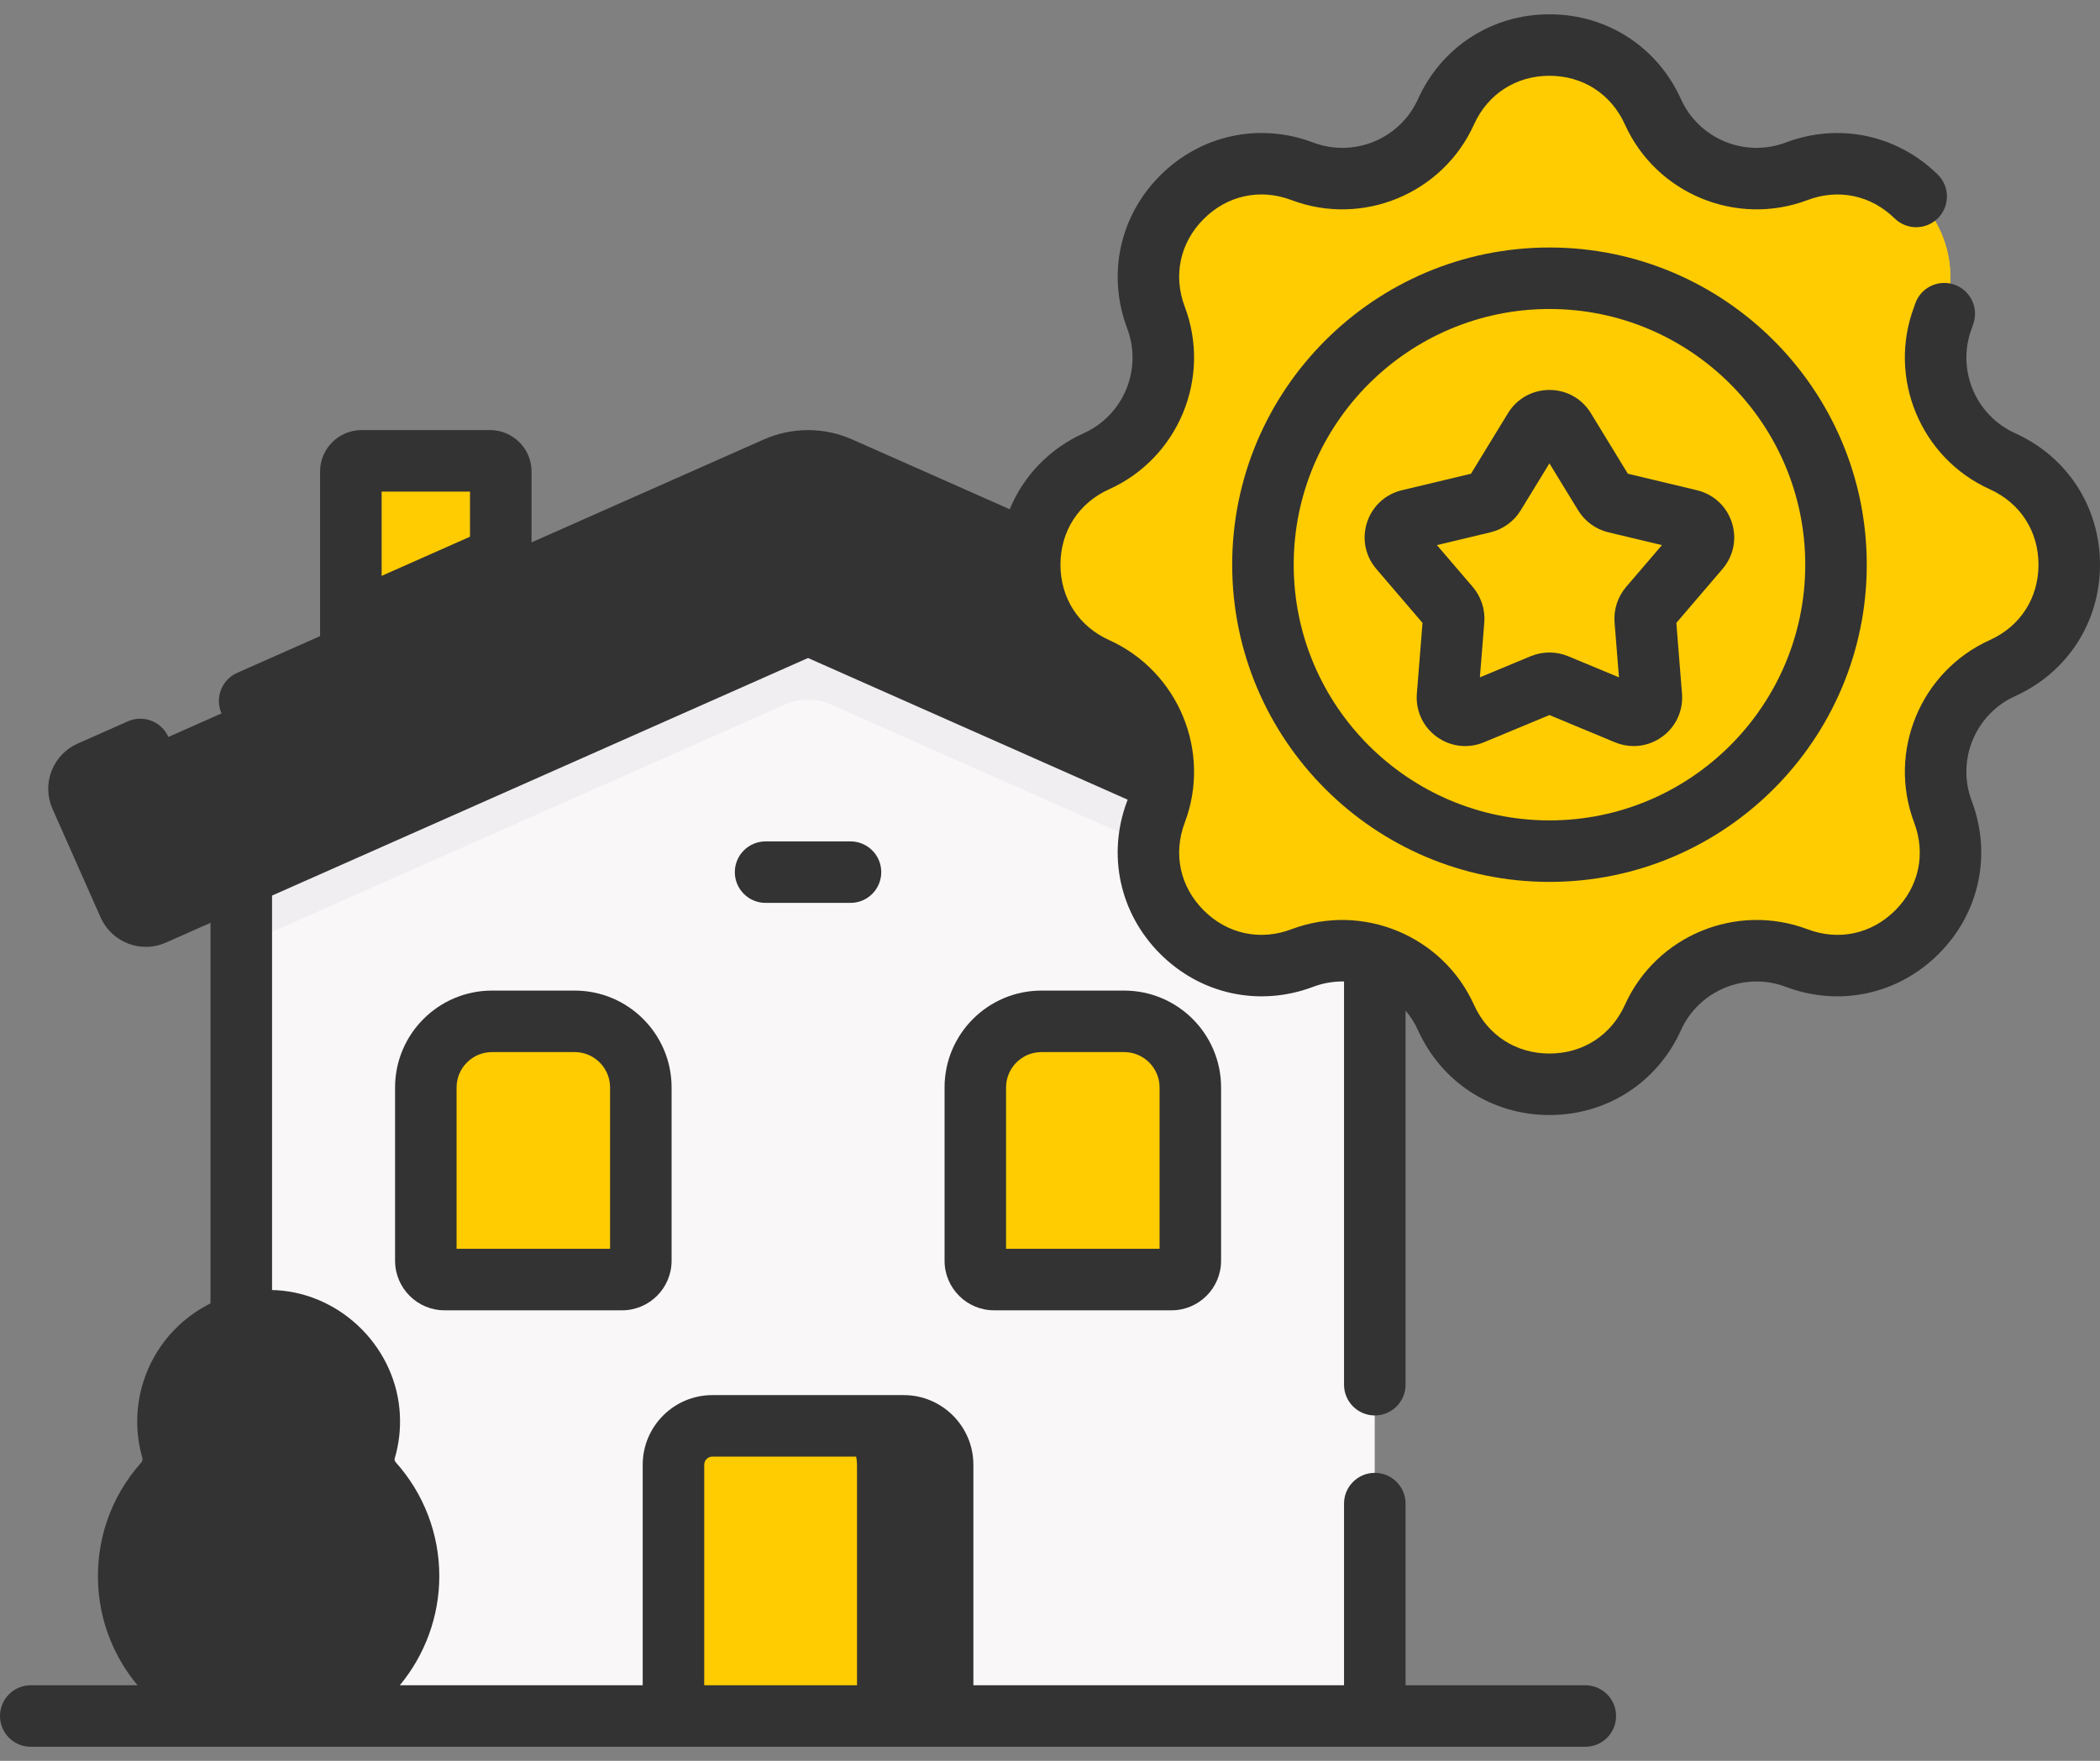 <svg width="62" height="52" viewBox="0 0 62 52" fill="none" xmlns="http://www.w3.org/2000/svg">
<rect x="0" y="0" width="62" height="52" fill="#808080" stroke="none"/>
<path d="M14.781 20.328H10.355V13.921C10.355 13.747 10.497 13.605 10.671 13.605H14.466C14.64 13.605 14.781 13.747 14.781 13.921V20.328Z" fill="#FECC01"/>
<path d="M14.781 15.449L10.355 17.411V20.328H14.781V15.449Z" fill="#333333"/>
<path d="M40.587 50.675H7.121V23.307L23.854 16.609L40.587 23.307V50.675Z" fill="#FAF7F8"/>
<path d="M7.121 23.307V27.923L23.174 20.806C23.607 20.614 24.101 20.614 24.533 20.806L40.587 27.923V23.307L23.854 16.609L7.121 23.307Z" fill="#F0EEF0"/>
<path d="M43.177 27.006L23.852 18.439L4.527 27.006C4.248 27.13 3.92 27.004 3.796 26.724L2.376 23.52C2.252 23.24 2.378 22.913 2.658 22.789L22.917 13.807C23.512 13.543 24.192 13.543 24.787 13.807L45.046 22.789C45.326 22.913 45.452 23.24 45.328 23.52L43.908 26.724C43.784 27.004 43.456 27.13 43.177 27.006Z" fill="#333333"/>
<path d="M45.045 22.789L24.786 13.807C24.19 13.543 23.511 13.543 22.916 13.807L21.445 14.459C21.698 14.481 21.949 14.542 22.186 14.647L42.446 23.629C42.725 23.753 42.852 24.08 42.727 24.36L41.821 26.405L43.176 27.006C43.455 27.13 43.782 27.004 43.907 26.724L45.327 23.52C45.451 23.24 45.325 22.913 45.045 22.789Z" fill="#333333"/>
<path d="M27.825 50.675H19.879V43.255C19.879 42.62 20.393 42.105 21.028 42.105H26.676C27.311 42.105 27.825 42.62 27.825 43.255V50.675Z" fill="#FECC01"/>
<path d="M26.676 42.105H24.152C24.787 42.105 25.302 42.62 25.302 43.255V50.675H27.826V43.255C27.826 42.62 27.311 42.105 26.676 42.105Z" fill="#333333"/>
<path d="M18.359 37.786H13.121C12.815 37.786 12.566 37.537 12.566 37.231V32.113C12.566 31.034 13.441 30.16 14.519 30.16H16.962C18.04 30.16 18.914 31.034 18.914 32.113V37.231C18.914 37.537 18.666 37.786 18.359 37.786Z" fill="#FECC01"/>
<path d="M16.962 30.16H14.883C15.961 30.16 16.835 31.034 16.835 32.113V37.231C16.835 37.537 16.587 37.786 16.28 37.786H18.36C18.667 37.786 18.915 37.537 18.915 37.231V32.113C18.915 31.034 18.041 30.16 16.962 30.16Z" fill="#FECC01"/>
<path d="M34.582 37.786H29.344C29.037 37.786 28.789 37.537 28.789 37.231V32.113C28.789 31.034 29.663 30.16 30.742 30.16H33.184C34.263 30.16 35.137 31.034 35.137 32.113V37.231C35.137 37.537 34.889 37.786 34.582 37.786Z" fill="#FECC01"/>
<path d="M33.185 30.16H31.105C32.184 30.16 33.058 31.034 33.058 32.113V37.231C33.058 37.537 32.81 37.786 32.503 37.786H34.583C34.889 37.786 35.138 37.537 35.138 37.231V32.113C35.138 31.034 34.264 30.16 33.185 30.16Z" fill="#FECC01"/>
<path d="M10.778 42.815C10.87 42.503 10.913 42.169 10.896 41.822C10.822 40.324 9.609 39.096 8.112 39.006C6.387 38.902 4.956 40.27 4.956 41.972C4.956 42.254 4.995 42.527 5.069 42.786C5.17 43.139 5.092 43.517 4.847 43.791C4.136 44.587 3.728 45.66 3.807 46.829C3.944 48.869 5.595 50.523 7.635 50.664C10.049 50.83 12.059 48.921 12.059 46.543C12.059 45.485 11.66 44.519 11.005 43.788C10.768 43.524 10.677 43.156 10.778 42.815Z" fill="#333333"/>
<path d="M11.002 43.788C10.765 43.523 10.674 43.156 10.774 42.815C10.867 42.503 10.91 42.169 10.893 41.822C10.819 40.324 9.605 39.096 8.108 39.005C7.581 38.974 7.081 39.08 6.641 39.291C7.598 39.752 8.278 40.713 8.333 41.822C8.35 42.169 8.308 42.502 8.215 42.815C8.114 43.156 8.206 43.523 8.443 43.788C9.097 44.519 9.496 45.484 9.496 46.543C9.496 48.377 8.3 49.931 6.646 50.47C6.96 50.574 7.29 50.64 7.632 50.664C10.046 50.83 12.055 48.921 12.055 46.543C12.055 45.484 11.657 44.519 11.002 43.788Z" fill="#333333"/>
<path d="M48.796 3.301C49.524 4.913 51.381 5.682 53.036 5.057C55.736 4.037 58.377 6.678 57.357 9.378C56.732 11.034 57.501 12.89 59.114 13.618C61.744 14.806 61.744 18.541 59.114 19.729C57.501 20.458 56.732 22.314 57.357 23.97C58.377 26.669 55.736 29.311 53.036 28.291C51.381 27.665 49.524 28.434 48.796 30.047C47.608 32.677 43.873 32.677 42.685 30.047C41.956 28.434 40.1 27.665 38.445 28.291C35.745 29.311 33.104 26.669 34.123 23.97C34.749 22.314 33.98 20.458 32.367 19.729C29.737 18.541 29.737 14.806 32.367 13.618C33.98 12.89 34.749 11.034 34.123 9.378C33.104 6.678 35.745 4.037 38.445 5.057C40.1 5.682 41.956 4.913 42.685 3.301C43.873 0.671 47.608 0.671 48.796 3.301Z" fill="#FECC01"/>
<path d="M59.116 13.621C57.503 12.893 56.734 11.037 57.359 9.381C58.379 6.681 55.738 4.04 53.038 5.06C52.941 5.096 52.844 5.128 52.746 5.155C54.218 5.855 55.132 7.605 54.461 9.381C53.836 11.036 54.605 12.893 56.217 13.621C58.847 14.809 58.847 18.544 56.217 19.732C54.605 20.461 53.836 22.317 54.461 23.972C55.132 25.748 54.218 27.498 52.746 28.198C52.844 28.226 52.941 28.257 53.038 28.293C55.738 29.313 58.379 26.672 57.359 23.972C56.734 22.317 57.503 20.461 59.116 19.732C61.746 18.544 61.746 14.809 59.116 13.621Z" fill="#FECC01"/>
<path d="M45.741 25.134C50.413 25.134 54.2 21.346 54.2 16.674C54.2 12.002 50.413 8.215 45.741 8.215C41.069 8.215 37.281 12.002 37.281 16.674C37.281 21.346 41.069 25.134 45.741 25.134Z" fill="#FECC01"/>
<path d="M45.74 8.215C45.312 8.215 44.892 8.247 44.48 8.309C48.555 8.917 51.68 12.431 51.68 16.674C51.68 20.918 48.555 24.431 44.48 25.04C44.892 25.101 45.312 25.134 45.74 25.134C50.412 25.134 54.2 21.346 54.2 16.674C54.2 12.002 50.412 8.215 45.74 8.215Z" fill="#FECC01"/>
<path d="M46.19 12.673L47.366 14.598C47.439 14.717 47.556 14.802 47.692 14.835L49.886 15.358C50.268 15.45 50.418 15.912 50.163 16.21L48.695 17.923C48.604 18.029 48.56 18.167 48.571 18.306L48.751 20.555C48.782 20.946 48.389 21.232 48.027 21.081L45.944 20.215C45.815 20.161 45.67 20.161 45.541 20.215L43.458 21.081C43.096 21.232 42.702 20.946 42.734 20.555L42.914 18.306C42.925 18.167 42.88 18.029 42.789 17.923L41.322 16.21C41.067 15.912 41.217 15.45 41.598 15.358L43.793 14.835C43.928 14.802 44.046 14.717 44.119 14.598L45.295 12.673C45.499 12.338 45.985 12.338 46.19 12.673Z" fill="#FECC01"/>
<path d="M14.525 29.254C12.947 29.254 11.664 30.537 11.664 32.114V37.233C11.664 38.039 12.32 38.696 13.127 38.696H18.365C19.172 38.696 19.828 38.039 19.828 37.233V32.114C19.828 30.537 18.545 29.254 16.968 29.254H14.525ZM18.012 32.114V36.879H13.48V32.114C13.48 31.539 13.949 31.07 14.525 31.07H16.968C17.543 31.07 18.012 31.539 18.012 32.114Z" fill="#333333"/>
<path d="M30.747 29.254C29.17 29.254 27.887 30.537 27.887 32.114V37.233C27.887 38.039 28.543 38.696 29.35 38.696H34.588C35.395 38.696 36.051 38.039 36.051 37.233V32.114C36.051 30.537 34.768 29.254 33.19 29.254H30.747ZM34.235 32.114V36.879H29.703V32.114C29.703 31.539 30.172 31.07 30.747 31.07H33.19C33.766 31.07 34.235 31.539 34.235 32.114Z" fill="#333333"/>
<path d="M22.604 24.848C22.102 24.848 21.695 25.254 21.695 25.756C21.695 26.258 22.102 26.664 22.604 26.664H25.11C25.611 26.664 26.018 26.258 26.018 25.756C26.018 25.254 25.611 24.848 25.11 24.848H22.604Z" fill="#333333"/>
<path d="M45.747 7.309C40.581 7.309 36.379 11.511 36.379 16.676C36.379 21.842 40.581 26.044 45.747 26.044C50.912 26.044 55.114 21.842 55.114 16.676C55.114 11.511 50.912 7.309 45.747 7.309ZM45.747 24.228C41.583 24.228 38.195 20.84 38.195 16.676C38.195 12.513 41.583 9.125 45.747 9.125C49.91 9.125 53.298 12.513 53.298 16.676C53.298 20.84 49.91 24.228 45.747 24.228Z" fill="#333333"/>
<path d="M50.099 14.477L48.06 13.99L46.968 12.201C46.968 12.201 46.968 12.201 46.968 12.201C46.705 11.772 46.248 11.515 45.745 11.516C45.242 11.516 44.785 11.772 44.522 12.201L43.429 13.99L41.39 14.477C40.901 14.594 40.516 14.949 40.36 15.428C40.205 15.906 40.307 16.42 40.635 16.803L41.998 18.395L41.831 20.484C41.791 20.986 42.01 21.462 42.417 21.758C42.824 22.053 43.345 22.115 43.809 21.922L45.745 21.117L47.681 21.922C47.86 21.996 48.047 22.033 48.233 22.033C48.53 22.033 48.823 21.939 49.073 21.758C49.48 21.462 49.699 20.986 49.659 20.484L49.492 18.395L50.855 16.803C51.182 16.42 51.285 15.907 51.13 15.428C50.974 14.949 50.589 14.594 50.099 14.477ZM48.008 17.334C47.762 17.622 47.638 18.003 47.668 18.381L47.798 20.003L46.295 19.378C45.946 19.233 45.545 19.233 45.195 19.378L43.692 20.003L43.822 18.381C43.852 18.003 43.728 17.622 43.482 17.334L42.423 16.098L44.006 15.72C44.374 15.632 44.699 15.396 44.896 15.073L45.745 13.684L46.594 15.073C46.791 15.396 47.115 15.632 47.484 15.72L49.067 16.098L48.008 17.334Z" fill="#333333"/>
<path d="M59.493 12.793C58.32 12.263 57.758 10.905 58.213 9.7C58.227 9.661 58.24 9.622 58.253 9.583L58.262 9.555C58.423 9.08 58.168 8.564 57.693 8.403C57.218 8.243 56.703 8.497 56.542 8.972L56.524 9.026C56.52 9.037 56.517 9.049 56.513 9.059C55.72 11.157 56.701 13.525 58.745 14.448C59.646 14.855 60.184 15.687 60.184 16.676C60.184 17.664 59.646 18.497 58.745 18.903C56.701 19.827 55.721 22.194 56.513 24.292C56.862 25.216 56.654 26.186 55.955 26.884C55.256 27.583 54.287 27.792 53.363 27.442C51.264 26.65 48.897 27.63 47.974 29.675C47.567 30.575 46.734 31.113 45.746 31.113C44.758 31.113 43.925 30.575 43.518 29.675C42.595 27.631 40.228 26.651 38.13 27.442C37.206 27.792 36.236 27.583 35.537 26.884C34.839 26.186 34.63 25.216 34.979 24.292C35.772 22.194 34.791 19.827 32.747 18.903C31.846 18.497 31.309 17.664 31.309 16.676C31.309 15.687 31.846 14.855 32.747 14.448C34.791 13.525 35.772 11.158 34.979 9.059C34.63 8.135 34.839 7.165 35.537 6.467C36.236 5.768 37.206 5.559 38.13 5.909C40.228 6.701 42.595 5.721 43.518 3.676C43.925 2.776 44.758 2.238 45.746 2.238C46.734 2.238 47.567 2.776 47.974 3.676C48.897 5.721 51.264 6.701 53.363 5.909C54.276 5.563 55.239 5.766 55.937 6.45C56.295 6.801 56.87 6.796 57.221 6.438C57.572 6.08 57.567 5.505 57.209 5.154C56.01 3.978 54.291 3.616 52.721 4.209C51.517 4.664 50.159 4.102 49.629 2.929C48.931 1.382 47.443 0.422 45.746 0.422C44.049 0.422 42.561 1.383 41.863 2.929C41.333 4.102 39.975 4.665 38.771 4.209C37.184 3.61 35.453 3.983 34.253 5.182C33.053 6.382 32.68 8.114 33.28 9.701C33.734 10.905 33.172 12.263 31.999 12.792C30.979 13.253 30.214 14.058 29.811 15.039L25.159 12.977C24.331 12.61 23.382 12.61 22.554 12.977L15.693 16.018V13.925C15.693 13.25 15.144 12.701 14.469 12.701H10.674C9.999 12.701 9.45 13.25 9.45 13.925V18.786L7.002 19.871C6.544 20.074 6.337 20.611 6.54 21.069C6.691 21.408 7.023 21.61 7.371 21.61C7.494 21.61 7.619 21.585 7.739 21.531L23.29 14.637C23.65 14.478 24.063 14.478 24.423 14.637L29.497 16.887C29.574 18.495 30.517 19.889 31.999 20.558C32.473 20.772 32.847 21.121 33.094 21.54L24.225 17.608C23.99 17.504 23.723 17.504 23.488 17.608L4.488 26.032L3.354 23.476L4.51 22.963C4.969 22.76 5.176 22.224 4.972 21.765C4.769 21.306 4.232 21.099 3.774 21.303L2.294 21.959C1.937 22.117 1.663 22.405 1.522 22.769C1.382 23.134 1.392 23.531 1.55 23.888L2.97 27.092C3.129 27.449 3.417 27.723 3.781 27.864C3.952 27.93 4.13 27.963 4.308 27.963C4.509 27.963 4.71 27.92 4.9 27.836L6.215 27.253V38.492C5.875 38.661 5.557 38.881 5.271 39.15C4.495 39.88 4.051 40.91 4.051 41.975C4.051 42.336 4.1 42.693 4.199 43.039C4.207 43.066 4.22 43.136 4.173 43.189C3.262 44.208 2.811 45.523 2.903 46.894C2.977 47.981 3.4 48.977 4.06 49.769H0.908C0.407 49.769 0 50.175 0 50.677C0 51.179 0.407 51.585 0.908 51.585H46.805C47.306 51.585 47.713 51.179 47.713 50.677C47.713 50.175 47.306 49.769 46.805 49.769H41.498V44.404C41.498 43.903 41.091 43.496 40.589 43.496C40.088 43.496 39.681 43.903 39.681 44.404V49.769H28.738V43.257C28.738 42.123 27.815 41.2 26.681 41.2H21.032C19.898 41.2 18.975 42.123 18.975 43.257V49.769H11.804C12.551 48.869 12.97 47.725 12.97 46.546C12.97 45.304 12.514 44.11 11.685 43.185C11.656 43.152 11.642 43.108 11.652 43.076C11.776 42.657 11.828 42.221 11.806 41.781C11.71 39.835 10.113 38.219 8.169 38.102C8.124 38.1 8.078 38.098 8.032 38.097V26.448L23.857 19.432L33.293 23.616C33.289 23.627 33.284 23.639 33.28 23.65C32.68 25.238 33.053 26.969 34.253 28.169C35.453 29.369 37.184 29.741 38.771 29.142C39.07 29.029 39.379 28.979 39.681 28.985V40.893C39.681 41.394 40.088 41.801 40.589 41.801C41.091 41.801 41.498 41.394 41.498 40.893V29.845C41.643 30.016 41.767 30.209 41.863 30.422C42.562 31.969 44.05 32.929 45.746 32.929C47.443 32.929 48.931 31.969 49.629 30.422C50.159 29.25 51.518 28.688 52.721 29.142C54.308 29.742 56.04 29.369 57.239 28.169C58.439 26.969 58.812 25.238 58.212 23.65C57.758 22.447 58.32 21.089 59.493 20.559C61.039 19.86 62 18.372 62 16.676C62 14.979 61.039 13.491 59.493 12.793ZM11.267 14.518H13.876V16.824L11.267 17.981V14.518ZM20.791 43.257C20.791 43.124 20.9 43.016 21.032 43.016H26.68C26.813 43.016 26.921 43.124 26.921 43.257V49.769H20.791V43.257ZM9.992 41.87C10.003 42.106 9.976 42.338 9.91 42.56V42.561C9.723 43.194 9.884 43.897 10.332 44.397C10.861 44.989 11.153 45.752 11.153 46.547C11.153 47.45 10.789 48.286 10.129 48.903C8.157 50.743 4.898 49.473 4.716 46.772C4.656 45.893 4.945 45.051 5.527 44.4C5.978 43.896 6.134 43.201 5.945 42.541C5.893 42.358 5.867 42.167 5.867 41.975C5.867 41.4 6.098 40.867 6.516 40.472C7.807 39.257 9.907 40.146 9.992 41.87Z" fill="#333333"/>
</svg>
